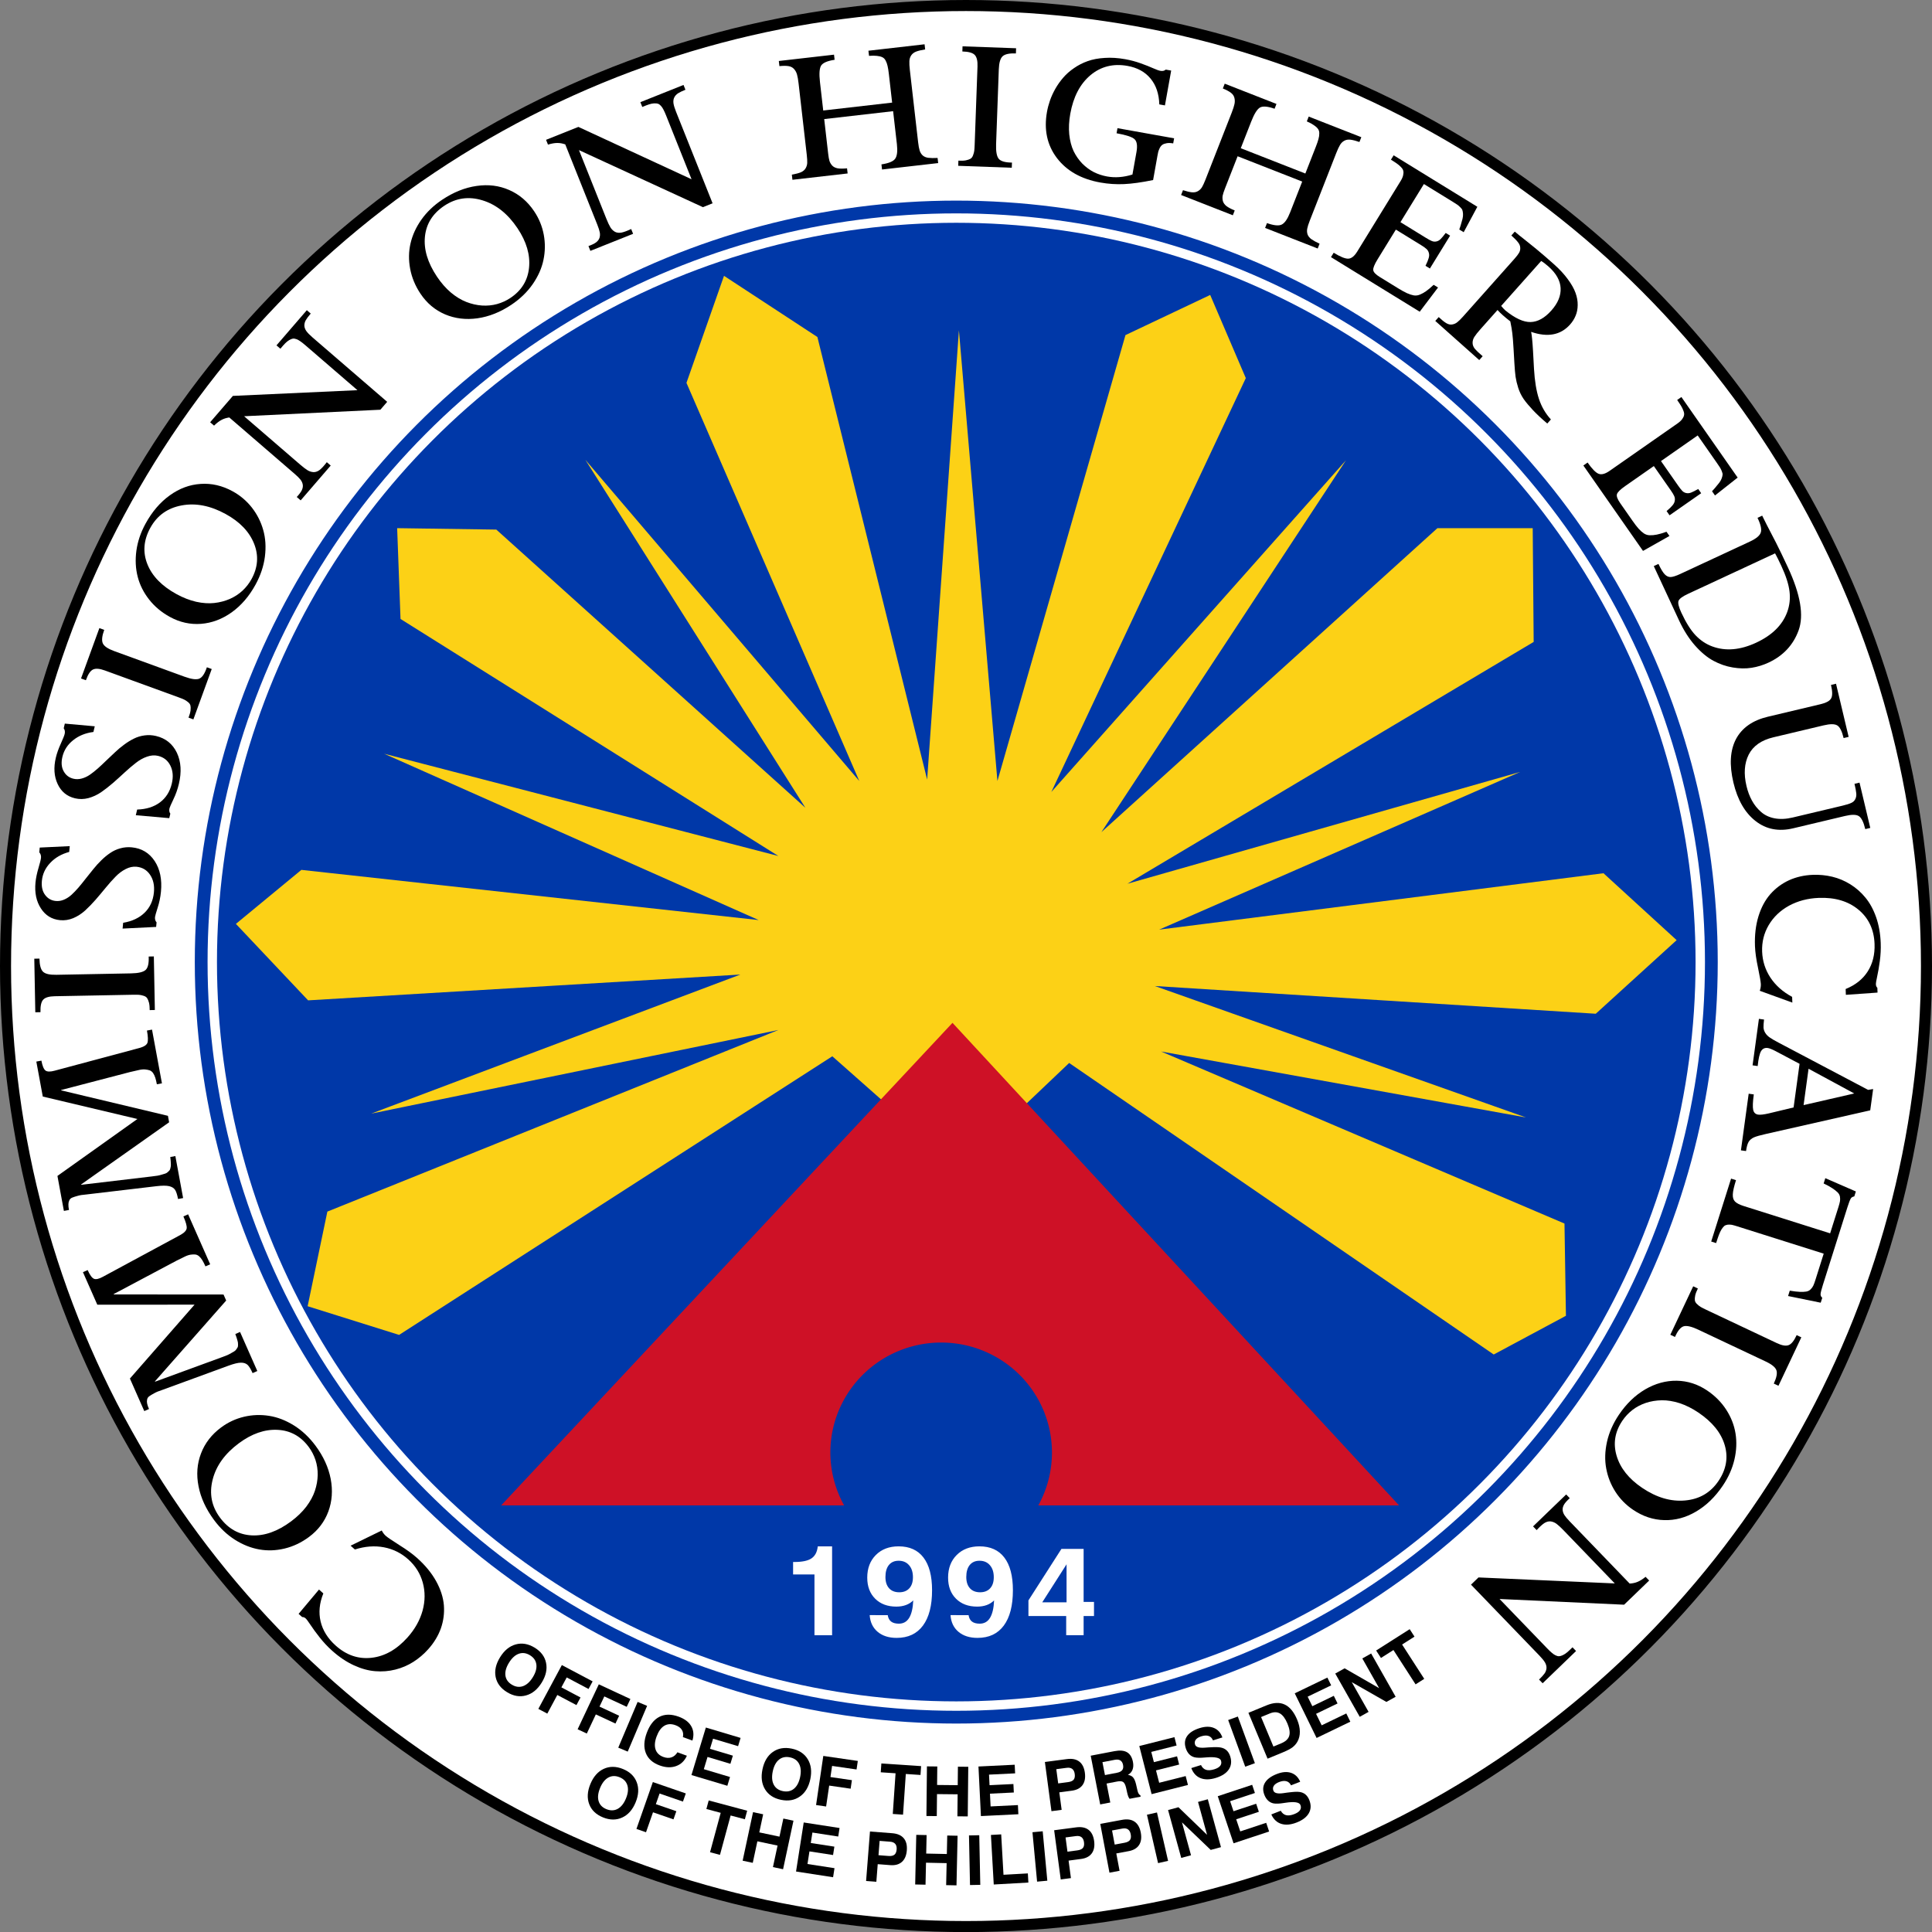 <?xml version="1.0" encoding="UTF-8" standalone="no"?>
<!-- Created with Inkscape (http://www.inkscape.org/) -->

<svg
   width="138.286mm"
   height="138.292mm"
   viewBox="0 0 489.99 490.01"
   id="svg5037"
   version="1.1"
   inkscape:version="1.2.2 (732a01da63, 2022-12-09)"
   sodipodi:docname="Commission_on_Higher_Education_(CHEd).svg"
   xmlns:inkscape="http://www.inkscape.org/namespaces/inkscape"
   xmlns:sodipodi="http://sodipodi.sourceforge.net/DTD/sodipodi-0.dtd"
   xmlns="http://www.w3.org/2000/svg"
   xmlns:svg="http://www.w3.org/2000/svg"
   xmlns:rdf="http://www.w3.org/1999/02/22-rdf-syntax-ns#"
   xmlns:cc="http://creativecommons.org/ns#"
   xmlns:dc="http://purl.org/dc/elements/1.1/">
  <rect x="0" y="0" width="489.99" height="490.01" fill="#808080" stroke="none"/>
  <title
     id="title6144">Commission on Higher Education (CHEd) , Philippines</title>
  <defs
     id="defs5039" />
  <sodipodi:namedview
     id="base"
     pagecolor="#ffffff"
     bordercolor="#666666"
     borderopacity="1.0"
     inkscape:pageopacity="0.0"
     inkscape:pageshadow="2"
     inkscape:zoom="1.0367345"
     inkscape:cx="310.10833"
     inkscape:cy="198.70082"
     inkscape:document-units="px"
     inkscape:current-layer="layer1"
     showgrid="false"
     inkscape:snap-object-midpoints="true"
     inkscape:snap-bbox="true"
     fit-margin-top="0"
     fit-margin-left="0"
     fit-margin-right="0"
     fit-margin-bottom="0"
     inkscape:window-width="1920"
     inkscape:window-height="1009"
     inkscape:window-x="1072"
     inkscape:window-y="-8"
     inkscape:window-maximized="1"
     inkscape:showpageshadow="2"
     inkscape:pagecheckerboard="0"
     inkscape:deskcolor="#d1d1d1" />
  <g
     inkscape:label="Layer 1"
     inkscape:groupmode="layer"
     id="layer1"
     transform="translate(-29.286,-382.478)">
    <g
       id="g952">
      <ellipse
         ry="243.605"
         rx="243.595"
         cy="627.483"
         cx="274.281"
         id="path5723-7-7"
         style="color:#000000;clip-rule:nonzero;display:inline;overflow:visible;visibility:visible;isolation:auto;mix-blend-mode:normal;color-interpolation:sRGB;color-interpolation-filters:linearRGB;solid-color:#000000;solid-opacity:1;fill:#ffffff;fill-opacity:1;fill-rule:nonzero;stroke:#000000;stroke-width:2.8;stroke-linecap:round;stroke-linejoin:round;stroke-miterlimit:4;stroke-dasharray:none;stroke-dashoffset:0;stroke-opacity:1;color-rendering:auto;image-rendering:auto;shape-rendering:auto;text-rendering:auto;enable-background:accumulate" />
      <g
         transform="matrix(0.705,0,0,0.7,7.904,261.451)"
         id="text5812"
         style="font-style:normal;font-variant:normal;font-weight:bold;font-stretch:normal;font-size:25px;line-height:125%;font-family:'Swis721 BT';-inkscape-font-specification:'Swis721 BT, Bold';text-align:start;letter-spacing:0px;word-spacing:0px;writing-mode:lr-tb;text-anchor:start;fill:#000000;fill-opacity:1;stroke:none;stroke-width:1px;stroke-linecap:butt;stroke-linejoin:miter;stroke-opacity:1">
        <path
           id="path5820"
           style="letter-spacing:1px"
           d="m 246.207,820.69 q -1.126,2.744 -0.531,4.769 0.599,2.014 2.79,2.912 2.214,0.908 4.065,-0.1 1.856,-1.02 2.982,-3.764 1.126,-2.744 0.515,-4.763 -0.606,-2.03 -2.819,-2.938 -2.191,-0.899 -4.032,0.114 -1.84,1.013 -2.971,3.769 z m -3.49,-1.431 q 1.654,-4.032 4.813,-5.494 3.175,-1.468 6.902,0.06 3.727,1.529 4.956,4.804 1.241,3.28 -0.408,7.3 -1.649,4.021 -4.836,5.484 -3.175,1.468 -6.902,-0.06 -3.727,-1.529 -4.956,-4.804 -1.218,-3.27 0.431,-7.291 z"
           inkscape:connector-curvature="0" />
        <path
           id="path5822"
           style="letter-spacing:1px"
           d="m 259.284,835.542 5.903,-16.984 11.853,4.12 -1.026,2.952 -8.406,-2.922 -1.339,3.851 7.368,2.561 -1.026,2.952 -7.368,-2.561 -2.513,7.23 z"
           inkscape:connector-curvature="0" />
        <path
           id="path5824"
           style="letter-spacing:1px"
           d="m 285.762,843.971 3.834,-14.264 -5.152,-1.385 0.833,-3.1 13.84,3.72 -0.833,3.1 -5.116,-1.375 -3.834,14.264 z"
           inkscape:connector-curvature="0" />
        <path
           id="path5826"
           style="letter-spacing:1px"
           d="m 297.489,847.046 3.74,-17.588 3.642,0.774 -1.394,6.555 7.26,1.544 1.394,-6.555 3.642,0.774 -3.74,17.588 -3.642,-0.774 1.658,-7.797 -7.26,-1.544 -1.658,7.797 z"
           inkscape:connector-curvature="0" />
        <path
           id="path5828"
           style="letter-spacing:1px"
           d="m 316.698,850.965 2.763,-17.767 12.894,2.005 -0.48,3.088 -9.288,-1.444 -0.589,3.788 8.492,1.32 -0.473,3.04 -8.492,-1.32 -0.711,4.572 9.722,1.512 -0.51,3.281 z"
           inkscape:connector-curvature="0" />
        <path
           id="path5830"
           style="letter-spacing:1px"
           d="m 346.361,845.054 3.566,0.277 q 1.448,0.113 2.153,-0.445 0.705,-0.57 0.811,-1.933 0.099,-1.278 -0.495,-1.985 -0.594,-0.707 -1.872,-0.807 l -3.761,-0.292 z m -0.277,3.248 -0.495,6.377 -3.688,-0.286 1.393,-17.927 7.972,0.619 q 2.824,0.219 4.157,1.804 1.347,1.574 1.127,4.41 -0.216,2.775 -1.757,4.173 -1.54,1.386 -4.181,1.181 z"
           inkscape:connector-curvature="0" />
        <path
           id="path5832"
           style="letter-spacing:1px"
           d="m 359.558,855.659 0.391,-17.977 3.722,0.081 -0.146,6.7 7.42,0.161 0.146,-6.7 3.722,0.081 -0.391,17.977 -3.722,-0.081 0.173,-7.969 -7.42,-0.161 -0.173,7.969 z"
           inkscape:connector-curvature="0" />
        <path
           id="path5834"
           style="letter-spacing:1px"
           d="m 379.281,855.867 -0.368,-17.977 3.698,-0.076 0.368,17.977 z"
           inkscape:connector-curvature="0" />
        <path
           id="path5836"
           style="letter-spacing:1px"
           d="m 387.823,855.669 -1.017,-17.952 3.693,-0.209 0.829,14.637 8.763,-0.496 0.188,3.315 z"
           inkscape:connector-curvature="0" />
        <path
           id="path5838"
           style="letter-spacing:1px"
           d="m 403.413,854.634 -1.664,-17.904 3.683,-0.342 1.664,17.904 z"
           inkscape:connector-curvature="0" />
        <path
           id="path5840"
           style="letter-spacing:1px"
           d="m 414.34,843.778 3.546,-0.471 q 1.44,-0.191 2.013,-0.883 0.571,-0.704 0.391,-2.059 -0.169,-1.271 -0.897,-1.839 -0.728,-0.568 -1.999,-0.399 l -3.739,0.497 z m 0.405,3.234 0.842,6.341 -3.667,0.487 -2.368,-17.824 7.926,-1.053 q 2.807,-0.373 4.442,0.9 1.645,1.259 2.019,4.079 0.366,2.759 -0.85,4.448 -1.218,1.676 -3.844,2.025 z"
           inkscape:connector-curvature="0" />
        <path
           id="path5842"
           style="letter-spacing:1px"
           d="m 431.335,841.21 3.516,-0.658 q 1.428,-0.267 1.964,-0.988 0.533,-0.733 0.282,-2.077 -0.236,-1.26 -0.993,-1.789 -0.757,-0.529 -2.017,-0.293 l -3.708,0.694 z m 0.575,3.208 1.176,6.287 -3.636,0.68 -3.306,-17.674 7.859,-1.47 q 2.784,-0.521 4.483,0.664 1.709,1.171 2.232,3.966 0.512,2.736 -0.614,4.486 -1.128,1.738 -3.732,2.225 z"
           inkscape:connector-curvature="0" />
        <path
           id="path5844"
           style="letter-spacing:1px"
           d="m 446.932,847.926 -3.999,-17.531 3.606,-0.823 3.999,17.531 z"
           inkscape:connector-curvature="0" />
        <path
           id="path5846"
           style="letter-spacing:1px"
           d="m 455.268,846.04 -4.735,-17.346 3.733,-1.019 10.295,9.995 -3.253,-11.918 3.521,-0.961 4.735,17.346 -3.686,1.006 -10.342,-9.982 3.253,11.918 z"
           inkscape:connector-curvature="0" />
        <path
           id="path5848"
           style="letter-spacing:1px"
           d="m 474.09,840.736 -5.683,-17.059 12.38,-4.125 0.988,2.965 -8.918,2.971 1.212,3.636 8.153,-2.716 0.972,2.918 -8.153,2.716 1.462,4.389 9.334,-3.11 1.049,3.15 z"
           inkscape:connector-curvature="0" />
        <path
           id="path5850"
           style="letter-spacing:1px"
           d="m 487.673,830.285 3.398,-1.333 q 0.733,1.299 1.928,1.604 1.19,0.293 2.952,-0.398 1.5,-0.589 2.052,-1.422 0.552,-0.833 0.141,-1.878 -0.598,-1.523 -5.365,-0.806 l -0.111,0.017 q -0.123,0.022 -0.383,0.059 -2.542,0.407 -3.791,0.163 -1.109,-0.22 -1.95,-0.992 -0.845,-0.783 -1.358,-2.09 -0.959,-2.443 0.192,-4.39 1.146,-1.958 4.282,-3.189 2.932,-1.151 5.123,-0.411 2.203,0.735 3.284,3.222 l -3.307,1.298 q -0.568,-1.18 -1.659,-1.487 -1.091,-0.306 -2.647,0.305 -1.352,0.531 -1.881,1.355 -0.522,0.808 -0.139,1.785 0.522,1.329 3.633,0.869 0.844,-0.121 1.316,-0.189 2.012,-0.252 2.876,-0.29 0.875,-0.042 1.568,0.053 1.246,0.167 2.127,0.909 0.877,0.731 1.39,2.038 1.026,2.614 -0.169,4.748 -1.199,2.123 -4.404,3.381 -3.159,1.24 -5.53,0.479 -2.371,-0.761 -3.568,-3.412 z"
           inkscape:connector-curvature="0" />
      </g>
      <g
         transform="matrix(0.705,0,0,0.7,7.904,261.451)"
         id="text5805"
         style="font-style:normal;font-variant:normal;font-weight:bold;font-stretch:normal;font-size:25px;line-height:125%;font-family:'Swis721 BT';-inkscape-font-specification:'Swis721 BT, Bold';text-align:start;letter-spacing:1px;word-spacing:0px;writing-mode:lr-tb;text-anchor:start;fill:#000000;fill-opacity:1;stroke:none;stroke-width:1px;stroke-linecap:butt;stroke-linejoin:miter;stroke-opacity:1">
        <path
           id="path5853"
           style="letter-spacing:1px"
           d="m 213.431,775.317 q -1.547,2.531 -1.281,4.625 0.272,2.083 2.293,3.318 2.042,1.248 4.03,0.545 1.995,-0.712 3.541,-3.244 1.547,-2.531 1.264,-4.621 -0.276,-2.1 -2.318,-3.347 -2.021,-1.235 -3.999,-0.526 -1.978,0.708 -3.531,3.25 z m -3.219,-1.967 q 2.272,-3.719 5.623,-4.661 3.368,-0.946 6.805,1.154 3.437,2.1 4.132,5.529 0.705,3.435 -1.561,7.143 -2.266,3.708 -5.644,4.648 -3.368,0.946 -6.805,-1.154 -3.437,-2.1 -4.132,-5.529 -0.684,-3.422 1.582,-7.13 z"
           inkscape:connector-curvature="0" />
        <path
           id="path5855"
           style="letter-spacing:1px"
           d="m 223.996,792.042 8.454,-15.869 11.075,5.9 -1.469,2.758 -7.854,-4.184 -1.917,3.598 6.884,3.668 -1.469,2.758 -6.884,-3.668 -3.599,6.755 z"
           inkscape:connector-curvature="0" />
        <path
           id="path5857"
           style="letter-spacing:1px"
           d="m 238.122,799.431 7.626,-16.284 11.364,5.322 -1.325,2.83 -8.059,-3.774 -1.729,3.692 7.064,3.308 -1.325,2.83 -7.064,-3.308 -3.246,6.931 z"
           inkscape:connector-curvature="0" />
        <path
           id="path5859"
           style="letter-spacing:1px"
           d="m 252.741,806.088 6.971,-16.575 3.409,1.434 -6.971,16.575 z"
           inkscape:connector-curvature="0" />
        <path
           id="path5861"
           style="letter-spacing:1px"
           d="m 277.432,809.02 q -1.252,2.804 -3.903,3.754 -2.64,0.954 -5.894,-0.242 -3.747,-1.377 -4.973,-4.481 -1.215,-3.1 0.335,-7.316 1.584,-4.308 4.546,-5.82 2.962,-1.512 6.938,-0.051 3.231,1.188 4.517,3.455 1.302,2.26 0.428,5.204 l -3.426,-1.259 q 0.309,-1.512 -0.368,-2.607 -0.673,-1.106 -2.288,-1.7 -2.291,-0.842 -4.026,0.198 -1.735,1.04 -2.779,3.881 -1.011,2.75 -0.382,4.685 0.64,1.939 2.828,2.743 1.581,0.581 2.884,0.15 1.307,-0.443 2.161,-1.846 l 3.403,1.251 z"
           inkscape:connector-curvature="0" />
        <path
           id="path5863"
           style="letter-spacing:1px"
           d="m 279.073,816.017 5.183,-17.218 12.495,3.761 -0.901,2.992 -9,-2.709 -1.105,3.67 8.229,2.477 -0.887,2.946 -8.229,-2.477 -1.334,4.43 9.421,2.836 -0.957,3.179 z"
           inkscape:connector-curvature="0" />
        <path
           id="path5865"
           style="letter-spacing:1px"
           d="m 308.318,814.7 q -0.602,2.905 0.354,4.786 0.959,1.869 3.278,2.35 2.343,0.486 3.978,-0.846 1.637,-1.344 2.24,-4.248 0.602,-2.905 -0.369,-4.776 -0.968,-1.884 -3.311,-2.369 -2.319,-0.481 -3.942,0.853 -1.623,1.334 -2.228,4.251 z m -3.693,-0.766 q 0.885,-4.267 3.721,-6.285 2.851,-2.027 6.796,-1.209 3.944,0.818 5.755,3.811 1.822,2.996 0.94,7.251 -0.882,4.255 -3.745,6.28 -2.851,2.027 -6.796,1.209 -3.944,-0.818 -5.755,-3.811 -1.799,-2.991 -0.916,-7.246 z"
           inkscape:connector-curvature="0" />
        <path
           id="path5867"
           style="letter-spacing:1px"
           d="m 323.905,826.879 2.599,-17.792 12.417,1.814 -0.452,3.092 -8.805,-1.286 -0.589,4.034 7.718,1.128 -0.452,3.092 -7.718,-1.128 -1.106,7.573 z"
           inkscape:connector-curvature="0" />
        <path
           id="path5869"
           style="letter-spacing:1px"
           d="m 351.502,830.114 0.996,-14.737 -5.322,-0.36 0.216,-3.203 14.298,0.966 -0.216,3.203 -5.286,-0.357 -0.996,14.737 z"
           inkscape:connector-curvature="0" />
        <path
           id="path5871"
           style="letter-spacing:1px"
           d="m 363.603,830.85 0.185,-17.98 3.723,0.038 -0.069,6.701 7.421,0.076 0.069,-6.701 3.723,0.038 -0.185,17.98 -3.723,-0.038 0.082,-7.971 -7.421,-0.076 -0.082,7.971 -3.723,-0.038 z"
           inkscape:connector-curvature="0" />
        <path
           id="path5873"
           style="letter-spacing:1px"
           d="m 383.208,830.878 -0.884,-17.959 13.034,-0.641 0.154,3.121 -9.388,0.462 0.188,3.828 8.583,-0.422 0.151,3.072 -8.583,0.422 0.227,4.621 9.827,-0.484 0.163,3.316 z"
           inkscape:connector-curvature="0" />
        <path
           id="path5875"
           style="letter-spacing:1px"
           d="m 411.004,819.045 3.546,-0.47 q 1.44,-0.191 2.013,-0.882 0.572,-0.704 0.392,-2.059 -0.168,-1.271 -0.896,-1.839 -0.728,-0.568 -1.999,-0.4 l -3.739,0.496 z m 0.404,3.234 0.84,6.341 -3.667,0.486 -2.362,-17.825 7.926,-1.05 q 2.807,-0.372 4.442,0.901 1.645,1.26 2.018,4.079 0.366,2.759 -0.851,4.447 -1.219,1.676 -3.845,2.024 z"
           inkscape:connector-curvature="0" />
        <path
           id="path5877"
           style="letter-spacing:1px"
           d="m 427.827,816.024 4.267,-0.824 q 1.39,-0.268 1.929,-0.957 0.55,-0.691 0.317,-1.901 -0.222,-1.151 -0.971,-1.615 -0.751,-0.477 -2.009,-0.234 l -4.435,0.856 z m -1.714,10.637 -3.408,-17.655 8.558,-1.652 q 2.889,-0.558 4.517,0.409 1.629,0.966 2.119,3.507 0.312,1.618 -0.163,2.829 -0.463,1.208 -1.657,1.849 1.229,0.185 1.871,0.932 0.653,0.744 1.068,2.504 l 0.474,2.072 q 0.005,0.024 0.014,0.072 0.341,1.575 1.053,1.786 l 0.104,0.539 -3.979,0.768 q -0.263,-0.335 -0.475,-0.853 -0.202,-0.533 -0.372,-1.283 l -0.407,-1.849 q -0.377,-1.63 -1.051,-2.097 -0.662,-0.469 -2.113,-0.189 l -3.847,0.743 1.326,6.868 -3.632,0.701 z"
           inkscape:connector-curvature="0" />
        <path
           id="path5879"
           style="letter-spacing:1px"
           d="m 444.613,822.927 -4.432,-17.426 12.647,-3.217 0.77,3.029 -9.109,2.317 0.945,3.715 8.329,-2.118 0.758,2.981 -8.329,2.118 1.14,4.484 9.535,-2.425 0.818,3.218 z"
           inkscape:connector-curvature="0" />
        <path
           id="path5881"
           style="letter-spacing:1px"
           d="m 458.894,813.489 3.481,-1.098 q 0.642,1.346 1.814,1.732 1.168,0.374 2.972,-0.195 1.537,-0.485 2.144,-1.278 0.607,-0.793 0.269,-1.864 -0.492,-1.56 -5.297,-1.17 l -0.112,0.01 q -0.124,0.013 -0.387,0.032 -2.563,0.233 -3.794,-0.096 -1.092,-0.296 -1.877,-1.123 -0.789,-0.839 -1.212,-2.178 -0.79,-2.503 0.491,-4.366 1.277,-1.875 4.49,-2.889 3.003,-0.948 5.14,-0.06 2.148,0.884 3.056,3.439 l -3.388,1.069 q -0.486,-1.216 -1.553,-1.596 -1.067,-0.38 -2.662,0.123 -1.385,0.437 -1.969,1.223 -0.576,0.771 -0.26,1.772 0.43,1.362 3.565,1.115 0.85,-0.064 1.326,-0.098 2.025,-0.114 2.889,-0.092 0.876,0.018 1.561,0.16 1.231,0.252 2.06,1.052 0.825,0.789 1.247,2.128 0.845,2.678 -0.493,4.725 -1.342,2.036 -4.625,3.072 -3.236,1.021 -5.549,0.1 -2.313,-0.921 -3.327,-3.648 z"
           inkscape:connector-curvature="0" />
        <path
           id="path5883"
           style="letter-spacing:1px"
           d="m 478.289,812.983 -6.136,-16.901 3.477,-1.262 6.136,16.901 z"
           inkscape:connector-curvature="0" />
        <path
           id="path5885"
           style="letter-spacing:1px"
           d="m 488.431,805.689 2.74,-1.137 q 2.379,-0.987 2.924,-2.667 0.552,-1.696 -0.609,-4.492 -1.156,-2.785 -2.691,-3.681 -1.535,-0.896 -3.643,-0.021 l -3.157,1.31 4.435,10.689 z m -2.104,4.389 -6.892,-16.608 6.506,-2.7 q 3.822,-1.586 6.55,-0.299 2.739,1.282 4.48,5.476 0.945,2.278 0.967,4.304 0.033,2.022 -0.847,3.629 -0.665,1.201 -1.782,2.074 -1.122,0.862 -3.4,1.807 z"
           inkscape:connector-curvature="0" />
        <path
           id="path5887"
           style="letter-spacing:1px"
           d="m 503.964,802.578 -7.861,-16.172 11.736,-5.705 1.366,2.811 -8.454,4.109 1.676,3.447 7.729,-3.757 1.345,2.767 -7.729,3.757 2.023,4.161 8.849,-4.301 1.452,2.986 z"
           inkscape:connector-curvature="0" />
        <path
           id="path5889"
           style="letter-spacing:1px"
           d="m 519.486,794.914 -8.813,-15.673 3.373,-1.897 12.418,7.19 -6.055,-10.768 3.181,-1.789 8.813,15.673 -3.33,1.873 -12.46,-7.166 6.055,10.768 z"
           inkscape:connector-curvature="0" />
        <path
           id="path5891"
           style="letter-spacing:1px"
           d="m 539.573,783.157 -7.966,-12.438 -4.492,2.877 -1.732,-2.703 12.068,-7.729 1.732,2.703 -4.461,2.857 7.966,12.438 z"
           inkscape:connector-curvature="0" />
      </g>
      <circle
         cy="626.479"
         cx="271.813"
         id="path5723"
         style="color:#000000;clip-rule:nonzero;display:inline;overflow:visible;visibility:visible;isolation:auto;mix-blend-mode:normal;color-interpolation:sRGB;color-interpolation-filters:linearRGB;solid-color:#000000;solid-opacity:1;fill:#0038a8;fill-opacity:1;fill-rule:nonzero;stroke:none;stroke-width:1.521;stroke-linecap:round;stroke-linejoin:round;stroke-miterlimit:4;stroke-dasharray:none;stroke-dashoffset:0;stroke-opacity:1;color-rendering:auto;image-rendering:auto;shape-rendering:auto;text-rendering:auto;enable-background:accumulate"
         r="187.5" />
      <circle
         cy="626.479"
         cx="271.813"
         id="path5723-7"
         style="color:#000000;clip-rule:nonzero;display:inline;overflow:visible;visibility:visible;isolation:auto;mix-blend-mode:normal;color-interpolation:sRGB;color-interpolation-filters:linearRGB;solid-color:#000000;solid-opacity:1;fill:none;fill-opacity:1;fill-rule:nonzero;stroke:#0038a8;stroke-width:3.241;stroke-linecap:round;stroke-linejoin:round;stroke-miterlimit:4;stroke-dasharray:none;stroke-dashoffset:0;stroke-opacity:1;color-rendering:auto;image-rendering:auto;shape-rendering:auto;text-rendering:auto;enable-background:accumulate"
         r="191.504" />
      <path
         id="path5723-7-0"
         style="color:#000000;clip-rule:nonzero;display:inline;overflow:visible;visibility:visible;isolation:auto;mix-blend-mode:normal;color-interpolation:sRGB;color-interpolation-filters:linearRGB;solid-color:#000000;solid-opacity:1;fill:none;fill-opacity:1;fill-rule:nonzero;stroke:none;stroke-width:0.996;stroke-linecap:round;stroke-linejoin:round;stroke-miterlimit:4;stroke-dasharray:none;stroke-dashoffset:0;stroke-opacity:1;color-rendering:auto;image-rendering:auto;shape-rendering:auto;text-rendering:auto;enable-background:accumulate"
         transform="scale(-1)"
         sodipodi:type="arc"
         sodipodi:cx="-271.81992"
         sodipodi:cy="-628.07324"
         sodipodi:rx="203.40836"
         sodipodi:ry="203.40836"
         sodipodi:start="5.3549391"
         sodipodi:end="4.5357007"
         sodipodi:open="true"
         sodipodi:arc-type="arc"
         d="m -149.93,-790.916 a 203.408,203.408 0 0 1 62.339,249.066 203.408,203.408 0 0 1 -231.182,111.692 203.408,203.408 0 0 1 -156.375,-203.634 203.408,203.408 0 0 1 167.575,-194.522" />
      <circle
         cy="626.479"
         cx="271.813"
         id="path5723-7-0-8"
         style="color:#000000;clip-rule:nonzero;display:inline;overflow:visible;visibility:visible;isolation:auto;mix-blend-mode:normal;color-interpolation:sRGB;color-interpolation-filters:linearRGB;solid-color:#000000;solid-opacity:1;fill:none;fill-opacity:1;fill-rule:nonzero;stroke:none;stroke-width:1.145;stroke-linecap:round;stroke-linejoin:round;stroke-miterlimit:4;stroke-dasharray:none;stroke-dashoffset:0;stroke-opacity:1;color-rendering:auto;image-rendering:auto;shape-rendering:auto;text-rendering:auto;enable-background:accumulate"
         r="233.803" />
      <path
         sodipodi:nodetypes="cccccccccccccccccccccccccccccccccccccccccccccccccc"
         inkscape:connector-curvature="0"
         id="path5648"
         d="m 212.907,452.433 23.684,15.515 27.835,112.24 8.058,-113.937 9.767,114.301 32.474,-113.089 21.487,-10.182 9.034,21.09 -49.322,104.967 74.716,-84.119 -62.019,94.301 85.215,-77.089 h 24.173 l 0.244,28.848 -103.039,61.332 99.621,-28.363 -91.563,39.999 112.684,-14.303 18.557,16.969 -20.51,18.666 -111.829,-7.03 94.127,33.333 -92.54,-16.727 102.307,43.635 0.366,23.393 -18.313,9.818 -107.678,-73.938 -11.598,11.03 -35.038,-0.848 -13.429,-11.879 -109.876,70.665 -23.196,-7.273 5.005,-24 114.393,-46.06 -103.283,21.212 93.639,-35.272 -109.632,6.545 -18.313,-19.394 16.603,-13.697 115.98,12.727 -94.981,-42.181 99.987,25.939 -95.836,-60.12 -0.855,-23.03 25.149,0.364 78.378,70.544 -55.792,-88.241 69.466,81.453 -43.828,-100.968 z"
         style="fill:#fcd116;fill-opacity:1;fill-rule:evenodd;stroke:none;stroke-width:0.3;stroke-linecap:butt;stroke-linejoin:miter;stroke-miterlimit:4;stroke-dasharray:none;stroke-opacity:1" />
      <path
         id="path5718"
         d="m 270.855,641.887 -114.469,122.391 h 86.987 a 28.101,27.899 0 0 1 -3.494,-13.41 28.101,27.899 0 0 1 28.101,-27.898 28.101,27.899 0 0 1 28.1,27.898 28.101,27.899 0 0 1 -3.46,13.41 h 91.496 z"
         style="fill:#ce1126;fill-opacity:1;fill-rule:evenodd;stroke:none;stroke-width:1px;stroke-linecap:butt;stroke-linejoin:miter;stroke-opacity:1"
         inkscape:connector-curvature="0" />
      <g
         transform="matrix(0.705,0,0,0.7,7.904,261.451)"
         id="text5740"
         style="font-style:normal;font-variant:normal;font-weight:bold;font-stretch:normal;font-size:46.05px;line-height:125%;font-family:'Swis721 BT';-inkscape-font-specification:'Swis721 BT Bold';text-align:start;letter-spacing:3px;word-spacing:0px;writing-mode:lr-tb;text-anchor:start;fill:#ffffff;fill-opacity:1;stroke:none;stroke-width:1px;stroke-linecap:butt;stroke-linejoin:miter;stroke-opacity:1">
        <path
           id="path5949"
           style="font-style:normal;font-variant:normal;font-weight:bold;font-stretch:normal;font-family:'Swis721 BT';-inkscape-font-specification:'Swis721 BT Bold';letter-spacing:3px;fill:#ffffff"
           d="m 323.327,765.353 v -22.013 h -7.69 v -4.52 h 0.495 q 4.205,0 6.116,-1.304 1.934,-1.304 2.271,-4.362 h 5.149 v 32.199 z"
           inkscape:connector-curvature="0" />
        <path
           id="path5951"
           style="font-style:normal;font-variant:normal;font-weight:bold;font-stretch:normal;font-family:'Swis721 BT';-inkscape-font-specification:'Swis721 BT Bold';letter-spacing:3px;fill:#ffffff"
           d="m 358.751,744.352 q 0,-2.766 -1.394,-4.362 -1.372,-1.619 -3.755,-1.619 -2.249,0 -3.508,1.551 -1.237,1.551 -1.237,4.34 0,2.608 1.304,4.07 1.304,1.462 3.665,1.462 2.316,0 3.62,-1.439 1.304,-1.439 1.304,-4.002 z m 0.112,8.387 q -1.124,1.124 -2.653,1.686 -1.529,0.562 -3.44,0.562 -4.744,0 -7.6,-2.856 -2.856,-2.856 -2.856,-7.645 0,-5.082 3.103,-8.207 3.103,-3.125 8.185,-3.125 5.891,0 8.949,4.07 3.08,4.047 3.08,11.827 0,8.365 -3.283,12.817 -3.283,4.452 -9.444,4.452 -4.25,0 -6.858,-2.204 -2.608,-2.226 -2.856,-6.049 l 6.498,0.022 q 0.225,1.551 1.214,2.316 0.989,0.764 2.788,0.764 2.428,0 3.71,-2.114 1.282,-2.114 1.462,-6.318 z"
           inkscape:connector-curvature="0" />
        <path
           id="path5953"
           style="font-style:normal;font-variant:normal;font-weight:bold;font-stretch:normal;font-family:'Swis721 BT';-inkscape-font-specification:'Swis721 BT Bold';letter-spacing:3px;fill:#ffffff"
           d="m 387.834,744.352 q 0,-2.766 -1.394,-4.362 -1.372,-1.619 -3.755,-1.619 -2.249,0 -3.508,1.551 -1.237,1.551 -1.237,4.34 0,2.608 1.304,4.07 1.304,1.462 3.665,1.462 2.316,0 3.62,-1.439 1.304,-1.439 1.304,-4.002 z m 0.112,8.387 q -1.124,1.124 -2.653,1.686 -1.529,0.562 -3.44,0.562 -4.744,0 -7.6,-2.856 -2.856,-2.856 -2.856,-7.645 0,-5.082 3.103,-8.207 3.103,-3.125 8.185,-3.125 5.891,0 8.949,4.07 3.08,4.047 3.08,11.827 0,8.365 -3.283,12.817 -3.283,4.452 -9.444,4.452 -4.25,0 -6.858,-2.204 -2.608,-2.226 -2.856,-6.049 l 6.498,0.022 q 0.225,1.551 1.214,2.316 0.989,0.764 2.788,0.764 2.428,0 3.71,-2.114 1.282,-2.114 1.462,-6.318 z"
           inkscape:connector-curvature="0" />
        <path
           id="path5955"
           style="font-style:normal;font-variant:normal;font-weight:bold;font-stretch:normal;font-family:'Swis721 BT';-inkscape-font-specification:'Swis721 BT Bold';letter-spacing:3px;fill:#ffffff"
           d="M 414.016,753.436 V 739.652 l -8.747,13.783 z m -0.135,11.917 v -6.948 h -13.581 v -5.666 l 11.872,-18.663 h 7.982 v 19.202 h 3.733 v 5.127 h -3.733 v 6.948 z"
           inkscape:connector-curvature="0" />
      </g>
      <path
         d="M 143.473,779.877 A 200.855,199.416 0 0 1 83.103,558.187 200.855,199.416 0 0 1 273.001,427.066 200.855,199.416 0 0 1 461.323,560.408 200.855,199.416 0 0 1 398.315,781.374 L 271.813,626.479 Z"
         sodipodi:end="0.88947574"
         sodipodi:start="2.263949"
         sodipodi:ry="199.41629"
         sodipodi:rx="200.85513"
         sodipodi:cy="626.47894"
         sodipodi:cx="271.81271"
         sodipodi:type="arc"
         id="path5723-7-7-2"
         style="color:#000000;clip-rule:nonzero;display:inline;overflow:visible;visibility:visible;isolation:auto;mix-blend-mode:normal;color-interpolation:sRGB;color-interpolation-filters:linearRGB;solid-color:#000000;solid-opacity:1;fill:none;fill-opacity:1;fill-rule:nonzero;stroke:none;stroke-width:1;stroke-linecap:round;stroke-linejoin:round;stroke-miterlimit:4;stroke-dasharray:none;stroke-dashoffset:0;stroke-opacity:1;color-rendering:auto;image-rendering:auto;shape-rendering:auto;text-rendering:auto;enable-background:accumulate"
         sodipodi:arc-type="slice" />
      <path
         d="M -152.225,807.66 A 218.182,216.619 0 0 1 -419.108,786.283 L -271.813,626.479 Z"
         sodipodi:end="2.3119013"
         sodipodi:start="0.99069301"
         sodipodi:ry="216.61859"
         sodipodi:rx="218.18156"
         sodipodi:cy="626.47894"
         sodipodi:cx="-271.81271"
         sodipodi:type="arc"
         transform="scale(-1,1)"
         id="path5788"
         style="color:#000000;clip-rule:nonzero;display:inline;overflow:visible;visibility:visible;isolation:auto;mix-blend-mode:normal;color-interpolation:sRGB;color-interpolation-filters:linearRGB;solid-color:#000000;solid-opacity:1;fill:none;fill-opacity:1;fill-rule:nonzero;stroke:none;stroke-width:1.077;stroke-linecap:round;stroke-linejoin:round;stroke-miterlimit:4;stroke-dasharray:none;stroke-dashoffset:0;stroke-opacity:1;color-rendering:auto;image-rendering:auto;shape-rendering:auto;text-rendering:auto;enable-background:accumulate"
         sodipodi:arc-type="slice" />
      <path
         d="m -175.967,840.352 a 235.777,234.088 0 0 1 -239.271,-28.077 l 143.425,-185.796 z"
         sodipodi:end="2.2247231"
         sodipodi:start="1.1521632"
         sodipodi:ry="234.08781"
         sodipodi:rx="235.77686"
         sodipodi:cy="626.47894"
         sodipodi:cx="-271.81271"
         sodipodi:type="arc"
         transform="scale(-1,1)"
         id="path5788-1"
         style="color:#000000;clip-rule:nonzero;display:inline;overflow:visible;visibility:visible;isolation:auto;mix-blend-mode:normal;color-interpolation:sRGB;color-interpolation-filters:linearRGB;solid-color:#000000;solid-opacity:1;fill:none;fill-opacity:1;fill-rule:nonzero;stroke:none;stroke-width:1.164;stroke-linecap:round;stroke-linejoin:round;stroke-miterlimit:4;stroke-dasharray:none;stroke-dashoffset:0;stroke-opacity:1;color-rendering:auto;image-rendering:auto;shape-rendering:auto;text-rendering:auto;enable-background:accumulate"
         sodipodi:arc-type="slice" />
      <g
         aria-label="COMMISSION ON HIGHER EDUCATION"
         id="text1238"
         style="font-weight:600;font-size:48.75px;font-family:'Bembo Std';-inkscape-font-specification:'Bembo Std Semi-Bold';letter-spacing:2.344px;word-spacing:-6.562px;stroke-width:0.938">
        <path
           d="m 118.207,774.49 7.897,-3.855 q 0.398,0.804 1.019,1.36 0.638,0.572 3.432,2.34 2.81,1.751 4.53,3.291 3.103,2.78 4.824,5.888 1.704,3.093 1.953,6.096 0.231,2.988 -0.758,5.84 -1.023,2.854 -3.215,5.301 -1.684,1.879 -3.769,3.207 -2.085,1.328 -4.562,1.953 -2.477,0.625 -5.068,0.413 -2.607,-0.194 -5.442,-1.488 -2.853,-1.31 -5.53,-3.709 -1.72,-1.541 -3.169,-3.383 -1.45,-1.842 -2.314,-3.16 -0.882,-1.334 -1.237,-1.652 -0.408,-0.365 -0.878,-0.34 l -0.904,-0.81 5.174,-6.167 1.099,0.985 q -1.499,3.707 -0.688,7.118 0.811,3.411 3.825,6.112 4.078,3.653 9.087,3.092 5.009,-0.561 9.124,-5.153 2.796,-3.12 3.824,-6.801 0.995,-3.679 0.048,-7.116 -0.947,-3.437 -3.677,-5.884 -2.677,-2.399 -6.169,-3.067 -3.526,-0.666 -7.37,0.556 z"
           id="path4041" />
        <path
           d="m 107.669,772.264 q -2.904,2.159 -6.201,2.95 -3.298,0.791 -6.447,0.225 -3.183,-0.57 -6.155,-2.454 -2.987,-1.903 -5.273,-4.978 -3.11,-4.183 -3.958,-8.596 -0.867,-4.398 0.625,-8.295 1.478,-3.917 5.088,-6.601 2.636,-1.96 5.81,-2.718 3.155,-0.744 6.347,-0.24 3.178,0.485 6.312,2.426 3.101,1.936 5.487,5.146 2.997,4.031 3.85,8.409 0.834,4.393 -0.587,8.267 -1.44,3.888 -4.897,6.459 z m -4.559,-3.937 q 2.292,-1.704 3.848,-3.721 1.522,-2.022 2.193,-4.033 0.67,-2.011 0.712,-4.029 0.023,-2.004 -0.565,-3.792 -0.602,-1.807 -1.724,-3.316 -3.039,-4.088 -7.904,-4.327 -4.898,-0.244 -9.826,3.42 -5.311,3.948 -6.632,9.232 -1.341,5.298 1.869,9.615 3.153,4.241 8.032,4.499 4.879,0.258 9.998,-3.548 z"
           id="path4038" />
        <path
           d="m 94.546,730.193 -1.198,0.529 q -0.654,-1.481 -1.254,-2.074 -0.622,-0.584 -1.71,-0.572 -1.088,0.012 -3.105,0.747 l -16.89,6.183 q -1.234,0.389 -2.001,0.831 -0.799,0.431 -1.251,0.761 -0.453,0.33 -0.541,0.837 -0.11,0.517 0.014,1.034 0.103,0.527 0.468,1.355 l -1.198,0.529 -3.644,-8.253 16.393,-18.74 -24.662,0.013 -3.644,-8.253 1.198,-0.529 q 0.827,1.873 1.599,2.208 0.763,0.314 2.251,-0.5 l 19.583,-10.572 q 1.554,-0.842 1.682,-1.731 0.096,-0.901 -0.836,-3.014 l 1.198,-0.529 5.596,12.673 -1.198,0.529 q -0.423,-0.958 -0.789,-1.551 -0.366,-0.593 -0.805,-0.998 -0.461,-0.395 -0.958,-0.462 -0.519,-0.057 -1.206,0.038 -0.708,0.105 -1.56,0.533 -0.874,0.438 -2.03,1 l -15.933,8.466 0.038,0.087 27.826,0.022 0.673,1.524 -18.065,20.493 0.038,0.087 16.955,-6.211 q 0.738,-0.274 1.335,-0.512 0.566,-0.25 1.016,-0.527 0.428,-0.267 0.767,-0.443 0.307,-0.188 0.514,-0.487 0.175,-0.311 0.311,-0.475 0.126,-0.186 0.134,-0.58 -0.014,-0.384 -0.016,-0.566 -0.002,-0.181 -0.139,-0.667 -0.146,-0.508 -0.221,-0.735 -0.084,-0.249 -0.31,-0.878 l 1.198,-0.529 z"
           id="path4035" />
        <path
           d="m 75.727,686.327 -1.287,0.238 q -0.294,-1.592 -0.741,-2.308 -0.47,-0.712 -1.531,-0.952 -1.061,-0.24 -3.194,0.009 l -17.862,2.111 q -1.29,0.093 -2.139,0.346 -0.877,0.234 -1.393,0.451 -0.517,0.216 -0.72,0.69 -0.227,0.478 -0.225,1.01 -0.022,0.537 0.142,1.426 l -1.287,0.238 -1.637,-8.872 20.281,-14.442 -23.997,-5.689 -1.637,-8.872 1.287,-0.238 q 0.372,2.013 1.046,2.518 0.67,0.482 2.306,0.034 l 21.497,-5.759 q 1.706,-0.46 2.036,-1.296 0.302,-0.855 -0.117,-3.125 l 1.287,-0.238 2.515,13.624 -1.287,0.238 q -0.19,-1.03 -0.409,-1.692 -0.219,-0.662 -0.552,-1.157 -0.357,-0.491 -0.826,-0.671 -0.492,-0.175 -1.182,-0.242 -0.713,-0.062 -1.641,0.158 -0.951,0.224 -2.207,0.504 l -17.459,4.554 0.017,0.094 27.067,6.453 0.302,1.639 -22.313,15.761 0.017,0.094 17.932,-2.124 q 0.781,-0.096 1.417,-0.189 0.609,-0.112 1.111,-0.278 0.479,-0.161 0.849,-0.253 0.342,-0.112 0.612,-0.355 0.242,-0.263 0.412,-0.391 0.166,-0.152 0.265,-0.533 0.076,-0.377 0.116,-0.554 0.04,-0.177 0.019,-0.681 -0.025,-0.528 -0.045,-0.766 -0.024,-0.262 -0.098,-0.926 l 1.287,-0.238 z"
           id="path4032" />
        <path
           d="m 39.55,639.184 -1.309,0.025 -0.258,-13.589 1.309,-0.025 q 0.047,2.475 0.896,3.316 0.849,0.841 3.396,0.792 l 18.944,-0.36 q 2.808,-0.053 3.697,-0.88 0.889,-0.826 0.769,-3.395 l 1.309,-0.025 0.258,13.589 -1.309,0.025 q 0.002,-1.143 -0.179,-1.877 -0.205,-0.758 -0.474,-1.158 -0.294,-0.423 -0.916,-0.602 -0.623,-0.202 -1.147,-0.24 -0.548,-0.037 -1.548,-0.018 l -19.849,0.378 q -2.094,0.04 -2.865,0.84 -0.794,0.801 -0.725,3.204 z"
           id="path4029" />
        <path
           d="m 68.886,617.562 -8.507,0.42 0.142,-1.469 q 3.428,-0.577 5.463,-2.58 2.035,-2.003 2.338,-5.131 0.257,-2.654 -0.978,-4.471 -1.235,-1.818 -3.438,-2.031 -1.374,-0.133 -2.76,0.594 -1.383,0.703 -2.58,1.95 -1.221,1.245 -2.469,2.774 -1.248,1.529 -2.567,3.052 -1.317,1.499 -2.656,2.732 -1.363,1.231 -3.009,1.933 -1.644,0.678 -3.35,0.513 -3.127,-0.303 -4.853,-2.981 -1.749,-2.68 -1.371,-6.59 0.161,-1.659 0.763,-3.681 0.567,-1.906 0.629,-2.546 0.083,-0.853 -0.438,-1.406 l 0.117,-1.208 7.616,-0.363 -0.142,1.469 q -2.972,0.812 -4.814,2.786 -1.863,1.948 -2.113,4.531 -0.216,2.227 0.824,3.595 1.016,1.366 2.698,1.529 1.042,0.101 2.064,-0.326 1.022,-0.427 1.912,-1.226 0.893,-0.822 1.808,-1.882 0.918,-1.083 1.847,-2.284 0.929,-1.201 1.904,-2.375 0.953,-1.199 2.035,-2.242 1.084,-1.067 2.235,-1.84 1.153,-0.797 2.578,-1.185 1.401,-0.391 2.894,-0.246 3.743,0.362 5.809,3.48 2.042,3.115 1.59,7.783 -0.204,2.109 -0.849,4.079 -0.619,1.949 -0.656,2.328 -0.083,0.853 0.395,1.354 z"
           id="path4026" />
        <path
           d="m 72.214,589.977 -8.484,-0.749 0.342,-1.436 q 3.475,-0.102 5.765,-1.807 2.291,-1.705 3.019,-4.762 0.618,-2.593 -0.356,-4.563 -0.974,-1.97 -3.128,-2.483 -1.343,-0.32 -2.815,0.21 -1.467,0.507 -2.823,1.579 -1.38,1.066 -2.826,2.41 -1.446,1.344 -2.961,2.671 -1.51,1.304 -3.005,2.343 -1.519,1.033 -3.245,1.502 -1.721,0.446 -3.389,0.049 -3.057,-0.728 -4.399,-3.618 -1.366,-2.895 -0.455,-6.715 0.386,-1.621 1.26,-3.542 0.823,-1.81 0.972,-2.436 0.199,-0.834 -0.241,-1.452 l 0.281,-1.181 7.594,0.684 -0.342,1.436 q -3.056,0.398 -5.15,2.101 -2.112,1.675 -2.713,4.199 -0.519,2.177 0.324,3.674 0.819,1.492 2.463,1.884 1.019,0.243 2.09,-0.04 1.071,-0.283 2.062,-0.952 0.997,-0.692 2.049,-1.616 1.058,-0.947 2.143,-2.01 1.085,-1.063 2.211,-2.091 1.108,-1.057 2.323,-1.943 1.22,-0.908 2.466,-1.517 1.252,-0.632 2.716,-0.821 1.441,-0.195 2.9,0.153 3.659,0.872 5.278,4.243 1.596,3.366 0.509,7.927 -0.491,2.061 -1.4,3.924 -0.88,1.846 -0.969,2.216 -0.199,0.834 0.206,1.395 z"
           id="path4023" />
        <path
           d="m 51.067,554.996 -1.23,-0.448 4.653,-12.771 1.23,0.448 q -0.847,2.326 -0.358,3.416 0.489,1.09 2.883,1.962 l 17.803,6.486 q 2.639,0.961 3.766,0.511 1.127,-0.451 1.94,-2.891 l 1.23,0.448 -4.653,12.771 -1.23,-0.448 q 0.413,-1.065 0.51,-1.816 0.082,-0.781 -0.026,-1.251 -0.122,-0.5 -0.638,-0.891 -0.508,-0.413 -0.984,-0.637 -0.498,-0.232 -1.437,-0.574 l -18.653,-6.795 q -1.968,-0.717 -2.975,-0.248 -1.029,0.461 -1.83,2.728 z"
           id="path4020" />
        <path
           d="m 72.371,538.937 q -3.173,-1.739 -5.266,-4.407 -2.094,-2.668 -2.893,-5.766 -0.808,-3.131 -0.336,-6.618 0.484,-3.508 2.326,-6.868 2.506,-4.571 6.163,-7.182 3.636,-2.622 7.801,-2.89 4.176,-0.29 8.121,1.873 2.881,1.579 4.893,4.148 1.991,2.557 2.864,5.669 0.885,3.091 0.427,6.749 -0.467,3.626 -2.39,7.132 -2.414,4.404 -6.039,7.005 -3.645,2.589 -7.759,2.913 -4.135,0.312 -7.913,-1.759 z m 1.678,-5.785 q 2.505,1.373 4.987,1.946 2.472,0.541 4.58,0.312 2.107,-0.229 3.959,-1.033 1.831,-0.815 3.211,-2.094 1.391,-1.3 2.295,-2.949 2.449,-4.467 0.638,-8.988 -1.82,-4.554 -7.205,-7.506 -5.803,-3.181 -11.156,-2.179 -5.375,0.99 -7.96,5.707 -2.54,4.634 -0.741,9.176 1.799,4.542 7.393,7.609 z"
           id="path4017" />
        <path
           d="m 125.755,486.39 -34.561,1.652 14.166,12.222 q 1.19,1.026 1.932,1.478 0.724,0.436 1.537,0.477 0.811,0.008 1.577,-0.589 0.748,-0.612 1.764,-1.936 l 0.991,0.855 -7.619,8.831 -0.991,-0.855 q 0.891,-0.96 1.26,-1.679 0.366,-0.753 0.265,-1.437 -0.119,-0.7 -0.585,-1.29 -0.483,-0.606 -1.439,-1.43 L 87.436,488.352 q -1.152,0.169 -1.995,0.636 -0.861,0.452 -1.869,1.437 l -0.991,-0.855 5.769,-6.687 31.589,-1.45 -13.211,-11.398 q -0.739,-0.638 -1.254,-0.988 -0.5,-0.368 -1.003,-0.551 -0.521,-0.198 -0.921,-0.135 -0.4,0.063 -0.918,0.371 -0.517,0.308 -1.02,0.818 -0.503,0.51 -1.215,1.372 l -0.991,-0.855 7.697,-8.921 0.991,0.855 q -0.855,0.991 -1.245,1.661 -0.374,0.652 -0.371,1.378 0.018,0.708 0.509,1.414 0.506,0.688 1.57,1.606 l 18.924,16.327 z"
           id="path4014" />
        <path
           d="m 135.944,456.991 q -2.011,-3.008 -2.636,-6.341 -0.625,-3.333 0.097,-6.45 0.728,-3.15 2.758,-6.025 2.049,-2.888 5.235,-5.018 4.334,-2.898 8.782,-3.524 4.436,-0.646 8.254,1.038 3.838,1.672 6.339,5.411 1.826,2.731 2.425,5.938 0.585,3.188 -0.077,6.351 -0.643,3.15 -2.738,6.183 -2.089,3 -5.413,5.223 -4.175,2.792 -8.591,3.425 -4.429,0.613 -8.227,-0.999 -3.812,-1.632 -6.206,-5.214 z m 4.16,-4.356 q 1.588,2.375 3.524,4.029 1.943,1.621 3.918,2.391 1.975,0.77 3.989,0.912 2.001,0.123 3.815,-0.375 1.835,-0.511 3.398,-1.556 4.235,-2.831 4.716,-7.678 0.488,-4.88 -2.925,-9.985 -3.678,-5.501 -8.889,-7.085 -5.224,-1.604 -9.696,1.387 -4.393,2.937 -4.895,7.797 -0.502,4.86 3.044,10.163 z"
           id="path4011" />
        <path
           d="m 207.555,435.017 -31.431,-14.468 6.936,17.376 q 0.582,1.459 1.033,2.202 0.442,0.721 1.144,1.132 0.716,0.381 1.671,0.205 0.946,-0.198 2.458,-0.904 l 0.485,1.216 -10.833,4.324 -0.485,-1.216 q 1.234,-0.441 1.893,-0.909 0.672,-0.499 0.898,-1.153 0.217,-0.676 0.076,-1.414 -0.15,-0.76 -0.617,-1.932 l -8.136,-20.383 q -1.1,-0.381 -2.064,-0.355 -0.972,0.004 -2.321,0.414 l -0.485,-1.216 8.202,-3.274 28.7,13.277 -6.469,-16.205 q -0.362,-0.906 -0.658,-1.455 -0.274,-0.557 -0.636,-0.951 -0.371,-0.416 -0.755,-0.544 -0.384,-0.128 -0.986,-0.093 -0.601,0.035 -1.282,0.255 -0.681,0.221 -1.711,0.657 l -0.485,-1.216 10.943,-4.368 0.485,1.216 q -1.216,0.485 -1.87,0.9 -0.632,0.406 -0.964,1.051 -0.31,0.636 -0.2,1.489 0.132,0.844 0.653,2.149 l 9.266,23.213 z"
           id="path4008" />
        <path
           d="m 238.32,412.678 1.005,8.774 q 0.135,1.182 0.332,1.855 0.218,0.646 0.711,1.188 0.514,0.516 1.396,0.679 0.902,0.136 2.347,-0.005 l 0.149,1.301 -14,1.604 -0.149,-1.301 q 1.479,-0.265 2.28,-0.597 0.822,-0.358 1.203,-1 0.382,-0.643 0.419,-1.366 0.034,-0.747 -0.12,-2.095 l -2.07,-18.068 q -0.171,-1.49 -0.407,-2.301 -0.237,-0.811 -0.756,-1.375 -0.522,-0.587 -1.401,-0.726 -0.855,-0.142 -2.3,-7e-5 l -0.149,-1.301 14,-1.604 0.149,1.301 q -2.709,0.406 -3.405,1.444 -0.672,1.035 -0.309,4.204 l 0.826,7.213 17.477,-2.002 -0.834,-7.284 q -0.146,-1.277 -0.328,-2.023 -0.158,-0.749 -0.491,-1.357 -0.31,-0.611 -0.865,-0.859 -0.532,-0.251 -1.331,-0.327 -0.778,-0.102 -2.014,-0.009 l -0.149,-1.301 14.237,-1.631 0.149,1.301 q -1.482,0.242 -2.285,0.549 -0.803,0.308 -1.235,0.932 -0.432,0.624 -0.479,1.468 -0.05,0.82 0.121,2.31 l 2.091,18.257 q 0.157,1.372 0.386,2.112 0.229,0.741 0.767,1.254 0.559,0.487 1.411,0.605 0.876,0.115 2.376,0.039 l 0.149,1.301 -14.237,1.631 -0.149,-1.301 q 2.756,-0.412 3.478,-1.429 0.743,-1.043 0.44,-3.692 l -0.959,-8.372 z"
           id="path4005" />
        <path
           d="m 273.356,395.532 0.047,-1.308 13.583,0.491 -0.047,1.308 q -2.474,-0.089 -3.36,0.712 -0.886,0.802 -0.979,3.347 l -0.685,18.935 q -0.102,2.807 0.675,3.74 0.776,0.933 3.348,0.955 l -0.047,1.308 -13.583,-0.491 0.047,-1.308 q 1.141,0.065 1.884,-0.075 0.768,-0.163 1.182,-0.41 0.439,-0.27 0.651,-0.882 0.236,-0.611 0.303,-1.132 0.067,-0.545 0.104,-1.544 l 0.718,-19.839 q 0.076,-2.093 -0.681,-2.907 -0.756,-0.837 -3.159,-0.9 z"
           id="path4002" />
        <path
           d="m 322.825,422.048 -1.091,6.092 q -4.343,0.891 -7.366,1.027 -2.999,0.14 -5.999,-0.397 -7.31,-1.309 -11.047,-6.234 -3.713,-4.921 -2.501,-11.693 0.256,-1.429 0.755,-2.863 0.503,-1.458 1.355,-2.974 0.879,-1.535 2.007,-2.833 1.131,-1.321 2.729,-2.413 1.602,-1.116 3.461,-1.774 1.887,-0.678 4.33,-0.821 2.448,-0.166 5.189,0.325 2.038,0.365 3.925,1.041 1.886,0.676 3.139,1.239 1.277,0.567 1.863,0.672 0.867,0.155 1.362,-0.312 l 1.382,0.248 -1.582,8.833 -1.429,-0.256 q -0.124,-4.036 -2.234,-6.567 -2.087,-2.526 -5.836,-3.197 -5.413,-0.969 -9.394,2.356 -3.958,3.33 -5.116,9.797 -0.499,2.788 -0.259,5.225 0.264,2.441 1.103,4.236 0.867,1.775 2.193,3.149 1.353,1.355 2.925,2.168 1.599,0.794 3.38,1.113 3.093,0.554 6.424,-0.494 l 1.02,-5.694 q 0.436,-2.437 -0.501,-3.282 -0.913,-0.841 -4.545,-1.491 l 0.231,-1.289 14.363,2.572 -0.231,1.289 q -0.937,-0.168 -1.635,-0.051 -0.698,0.117 -1.085,0.386 -0.383,0.246 -0.675,0.798 -0.269,0.556 -0.391,0.97 -0.095,0.394 -0.221,1.097 z"
           id="path3999" />
        <path
           d="m 343.165,422.107 -3.221,8.223 q -0.434,1.108 -0.575,1.794 -0.11,0.673 0.072,1.383 0.213,0.697 0.915,1.253 0.733,0.543 2.077,1.095 l -0.478,1.219 -13.121,-5.14 0.478,-1.219 q 1.431,0.458 2.294,0.541 0.893,0.069 1.532,-0.32 0.638,-0.389 1.009,-1.011 0.38,-0.644 0.875,-1.907 l 6.634,-16.933 q 0.547,-1.396 0.718,-2.224 0.171,-0.828 -0.024,-1.569 -0.187,-0.763 -0.898,-1.298 -0.689,-0.526 -2.032,-1.077 l 0.478,-1.219 13.121,5.14 -0.478,1.219 q -2.584,-0.91 -3.684,-0.319 -1.079,0.6 -2.242,3.57 l -2.648,6.76 16.379,6.417 2.674,-6.826 q 0.469,-1.197 0.658,-1.941 0.211,-0.735 0.202,-1.429 0.013,-0.685 -0.362,-1.164 -0.353,-0.47 -1.023,-0.912 -0.64,-0.455 -1.775,-0.951 l 0.478,-1.219 13.342,5.227 -0.478,1.219 q -1.422,-0.481 -2.276,-0.585 -0.854,-0.104 -1.528,0.245 -0.674,0.35 -1.111,1.073 -0.428,0.701 -0.975,2.098 l -6.703,17.11 q -0.504,1.285 -0.648,2.047 -0.145,0.761 0.09,1.467 0.266,0.692 0.963,1.195 0.72,0.512 2.081,1.148 l -0.478,1.219 -13.342,-5.227 0.478,-1.219 q 2.628,0.927 3.742,0.367 1.145,-0.574 2.118,-3.056 l 3.074,-7.846 z"
           id="path3996" />
        <path
           d="m 389.354,461.534 -22.505,-13.844 0.686,-1.115 q 2.534,1.559 3.715,1.503 1.18,-0.056 2.253,-1.8 l 11.001,-17.882 q 0.499,-0.811 0.641,-1.45 0.154,-0.66 0.045,-1.118 -0.076,-0.466 -0.597,-0.982 -0.508,-0.536 -1.023,-0.881 -0.502,-0.365 -1.516,-0.988 l 0.686,-1.115 21.227,13.059 -3.464,6.449 -1.115,-0.686 0.334,-0.997 q 0.313,-1.009 0.48,-1.689 0.167,-0.68 0.132,-1.26 -0.034,-0.58 -0.153,-0.933 -0.098,-0.34 -0.523,-0.741 -0.391,-0.409 -0.784,-0.678 -0.373,-0.257 -1.163,-0.744 l -7.299,-4.49 -5.949,9.671 6.427,3.954 q 0.993,0.611 1.53,0.829 0.557,0.231 1.134,0.111 0.597,-0.108 1.101,-0.608 0.504,-0.501 1.291,-1.553 l 1.115,0.686 -5.126,8.333 -1.115,-0.686 q 0.597,-1.198 0.801,-1.938 0.224,-0.728 0.051,-1.31 -0.14,-0.589 -0.585,-1.003 -0.424,-0.401 -1.357,-0.974 l -6.427,-3.954 -4.64,7.542 q -1.197,1.946 -1.096,2.735 0.101,0.789 1.683,1.762 l 4.623,2.844 q 1.338,0.823 2.211,1.221 0.894,0.41 1.692,0.566 0.831,0.148 1.586,-0.17 0.775,-0.306 1.561,-0.856 0.819,-0.558 1.962,-1.644 l 1.115,0.686 z"
           id="path3993" />
        <path
           d="m 409.088,461.1 -4.273,4.801 q -1.124,1.262 -1.603,2.015 -0.463,0.735 -0.45,1.544 0.013,0.809 0.612,1.532 0.614,0.706 1.944,1.826 l -0.87,0.978 -11.148,-9.924 0.87,-0.978 q 1.124,1.064 1.893,1.525 0.786,0.477 1.504,0.351 0.735,-0.11 1.299,-0.564 0.581,-0.438 1.468,-1.434 l 13.01,-14.615 q 0.855,-0.96 1.207,-1.571 0.352,-0.611 0.295,-1.299 -0.023,-0.69 -0.568,-1.366 -0.529,-0.694 -1.685,-1.723 l 0.87,-0.978 q 0.356,0.317 1.116,0.93 0.761,0.613 2.015,1.603 1.255,0.989 2.3,1.856 2.001,1.654 4.508,3.886 2.134,1.899 3.508,3.792 1.39,1.875 1.955,3.461 0.582,1.602 0.551,3.104 -0.013,1.518 -0.534,2.712 -0.487,1.192 -1.405,2.223 -3.577,4.018 -9.873,1.855 0.268,1.131 0.489,4.928 l 0.244,4.487 q 0.268,4.604 1.25,7.582 0.982,2.978 3.035,5.219 l -0.918,1.031 q -2.199,-1.862 -3.655,-3.413 -1.456,-1.551 -2.356,-2.83 -0.867,-1.282 -1.36,-2.804 -0.475,-1.507 -0.668,-2.794 -0.177,-1.305 -0.3,-3.422 l -0.213,-3.663 q -0.158,-2.722 -0.313,-3.944 -0.139,-1.24 -0.514,-3.039 -2.154,-1.662 -3.236,-2.881 z m 11.063,-12.428 -10.145,11.397 q 0.652,0.771 1.061,1.135 3.698,3.005 6.393,2.95 2.728,-0.057 5.276,-2.92 2.501,-2.809 2.35,-5.684 -0.132,-2.859 -3.066,-5.47 -1.102,-0.981 -1.869,-1.409 z"
           id="path3990" />
        <path
           d="m 445.981,522.198 -15.126,-21.664 1.073,-0.75 q 1.703,2.44 2.809,2.858 1.105,0.419 2.784,-0.753 l 17.214,-12.019 q 0.781,-0.545 1.165,-1.075 0.404,-0.544 0.487,-1.008 0.116,-0.458 -0.157,-1.139 -0.253,-0.695 -0.587,-1.216 -0.315,-0.535 -0.997,-1.511 l 1.073,-0.75 14.268,20.434 -5.746,4.535 -0.75,-1.073 0.703,-0.781 q 0.689,-0.801 1.113,-1.358 0.424,-0.557 0.623,-1.103 0.2,-0.546 0.231,-0.916 0.045,-0.351 -0.184,-0.888 -0.196,-0.531 -0.449,-0.935 -0.239,-0.384 -0.771,-1.146 l -4.906,-7.026 -9.31,6.5 4.32,6.187 q 0.668,0.956 1.073,1.37 0.419,0.433 0.996,0.553 0.591,0.139 1.252,-0.119 0.661,-0.259 1.803,-0.91 l 0.75,1.073 -8.021,5.601 -0.75,-1.073 q 1.025,-0.861 1.507,-1.459 0.496,-0.579 0.569,-1.181 0.106,-0.597 -0.137,-1.153 -0.229,-0.537 -0.856,-1.434 l -4.32,-6.187 -7.26,5.069 q -1.874,1.308 -2.095,2.072 -0.221,0.764 0.842,2.286 l 3.107,4.45 q 0.899,1.288 1.542,2.001 0.656,0.732 1.327,1.193 0.703,0.467 1.522,0.476 0.833,0.028 1.773,-0.164 0.973,-0.186 2.454,-0.726 l 0.75,1.073 z"
           id="path3987" />
        <path
           d="m 455.442,528.038 17.633,-8.202 q 2.417,-1.124 2.781,-2.318 0.395,-1.182 -0.832,-3.708 l 1.187,-0.552 q 0.643,1.381 3.492,6.829 1.201,2.356 3.028,6.284 4.789,10.295 2.711,15.987 -2.032,5.566 -7.643,8.176 -2.05,0.954 -4.275,1.306 -2.225,0.352 -4.79,-0.082 -2.533,-0.423 -4.915,-1.704 -2.35,-1.27 -4.672,-3.891 -2.3,-2.632 -4.037,-6.365 l -6.395,-13.748 1.187,-0.552 q 0.894,1.921 1.597,2.644 0.704,0.723 1.525,0.682 0.843,-0.051 2.418,-0.784 z m 24.035,-5.221 -22.101,10.281 q -2.094,0.974 -2.394,1.796 -0.279,0.812 0.725,2.97 1.767,3.799 3.618,5.747 1.883,1.959 4.255,2.825 5.06,1.847 11.103,-0.964 6.065,-2.821 7.877,-7.786 0.9,-2.467 0.583,-5.181 -0.317,-2.714 -2.084,-6.513 -0.984,-2.115 -1.582,-3.176 z"
           id="path3984" />
        <path
           d="m 493.658,556.187 1.274,-0.303 3.203,13.478 -1.274,0.303 q -0.622,-2.617 -1.62,-3.212 -0.975,-0.6 -3.476,-0.006 l -12.737,3.027 q -4.562,1.084 -6.246,4.396 -1.655,3.329 -0.555,7.961 0.495,2.084 1.394,3.706 0.905,1.644 2.294,2.856 1.394,1.234 3.445,1.628 2.074,0.388 4.598,-0.212 l 12.645,-3.005 q 1.459,-0.347 2.185,-0.69 0.731,-0.321 1.039,-0.981 0.331,-0.666 0.237,-1.475 -0.071,-0.815 -0.446,-2.39 l 1.274,-0.303 2.73,11.487 -1.274,0.303 q -0.638,-2.686 -1.642,-3.304 -0.98,-0.623 -3.481,-0.029 l -13.177,3.132 q -5.512,1.31 -9.545,-1.866 -4.028,-3.153 -5.591,-9.73 -1.602,-6.739 0.654,-11.043 2.284,-4.286 8.097,-5.668 l 13.339,-3.17 q 2.177,-0.517 2.702,-1.499 0.531,-0.958 -0.047,-3.39 z"
           id="path3981" />
        <path
           d="m 483.858,636.755 -8.261,-2.996 q 0.301,-0.845 0.27,-1.678 -0.033,-0.856 -0.704,-4.094 -0.695,-3.237 -0.783,-5.544 -0.159,-4.163 0.879,-7.561 1.038,-3.375 3.024,-5.642 1.987,-2.244 4.725,-3.515 2.763,-1.249 6.046,-1.374 2.521,-0.096 4.925,0.479 2.404,0.575 4.575,1.922 2.171,1.346 3.82,3.356 1.673,2.009 2.714,4.947 1.042,2.962 1.179,6.553 0.088,2.307 -0.228,4.63 -0.316,2.323 -0.663,3.86 -0.345,1.562 -0.327,2.037 0.021,0.547 0.367,0.867 l 0.046,1.213 -8.03,0.568 -0.056,-1.475 q 3.707,-1.499 5.595,-4.454 1.888,-2.954 1.734,-6.998 -0.209,-5.471 -4.095,-8.681 -3.886,-3.211 -10.047,-2.976 -4.186,0.16 -7.547,1.979 -3.336,1.842 -5.149,4.913 -1.812,3.071 -1.673,6.734 0.137,3.592 2.085,6.567 1.972,2.998 5.523,4.911 z"
           id="path3978" />
        <path
           d="m 475.381,640.877 1.297,0.177 q -0.154,1.3 -0.133,2.024 0.045,0.727 0.459,1.384 0.435,0.684 1.162,1.168 0.723,0.507 2.159,1.256 l 22.744,12.001 1.278,-0.21 -0.739,5.401 -26.455,5.991 q -2.131,0.477 -3.025,0.86 -0.896,0.406 -1.357,1.136 -0.44,0.757 -0.656,2.337 l -1.297,-0.177 1.965,-14.363 1.297,0.177 q -0.39,2.854 -0.152,3.919 0.239,1.066 1.276,1.208 0.825,0.113 2.661,-0.309 l 6.31,-1.515 1.513,-11.061 -6.116,-3.239 q -1.324,-0.686 -1.96,-0.773 -1.108,-0.152 -1.695,0.801 -0.566,0.98 -0.853,3.775 l -1.297,-0.177 z m 12.588,12.654 -1.262,9.221 12.849,-2.951 z"
           id="path3975" />
        <path
           d="m 492.219,681.281 7.747,3.372 -0.394,1.248 q -0.668,0.138 -0.895,0.541 -0.33,0.57 -0.853,2.227 l -6.218,19.679 q -0.559,1.77 -0.588,2.335 -0.029,0.565 0.429,0.934 l -0.394,1.248 -8.278,-1.692 0.43,-1.362 q 1.54,0.262 2.527,0.299 1.009,0.044 1.67,-0.071 0.661,-0.116 1.105,-0.574 0.437,-0.436 0.67,-0.936 0.233,-0.501 0.534,-1.454 l 2.101,-6.65 -21.903,-6.921 q -0.863,-0.273 -1.399,-0.392 -0.521,-0.09 -1.062,-0.036 -0.526,0.084 -0.853,0.33 -0.312,0.276 -0.694,0.854 -0.36,0.585 -0.663,1.388 -0.304,0.803 -0.712,2.097 l -1.248,-0.394 5.042,-15.956 1.248,0.394 q -0.76,2.406 -0.809,3.589 -0.056,1.205 0.548,1.821 0.62,0.645 2.231,1.154 l 21.903,6.921 2.101,-6.65 q 0.294,-0.931 0.391,-1.474 0.097,-0.544 -0.003,-1.174 -0.107,-0.608 -0.582,-1.082 -0.474,-0.474 -1.319,-1.041 -0.822,-0.559 -2.233,-1.23 z"
           id="path3972" />
        <path
           d="m 484.952,721.088 1.184,0.559 -5.802,12.291 -1.184,-0.559 q 1.057,-2.239 0.669,-3.369 -0.388,-1.131 -2.691,-2.218 l -17.135,-8.088 q -2.54,-1.199 -3.704,-0.853 -1.163,0.346 -2.196,2.701 l -1.184,-0.559 5.802,-12.291 1.184,0.559 q -0.509,1.023 -0.674,1.762 -0.153,0.77 -0.089,1.248 0.075,0.509 0.554,0.946 0.468,0.458 0.921,0.725 0.475,0.277 1.379,0.704 l 17.953,8.474 q 1.894,0.894 2.94,0.519 1.067,-0.365 2.072,-2.549 z"
           id="path3969" />
        <path
           d="m 462.259,735.14 q 2.998,2.025 4.837,4.875 1.838,2.85 2.348,6.009 0.516,3.192 -0.277,6.62 -0.806,3.448 -2.951,6.624 -2.917,4.32 -6.8,6.581 -3.863,2.275 -8.034,2.157 -4.185,-0.098 -7.914,-2.615 -2.722,-1.838 -4.489,-4.582 -1.746,-2.73 -2.328,-5.91 -0.595,-3.159 0.199,-6.759 0.8,-3.567 3.038,-6.881 2.811,-4.162 6.66,-6.417 3.869,-2.241 7.995,-2.184 4.146,0.071 7.716,2.482 z m -2.205,5.605 q -2.367,-1.599 -4.785,-2.399 -2.412,-0.767 -4.531,-0.733 -2.119,0.034 -4.038,0.663 -1.899,0.642 -3.391,1.789 -1.506,1.166 -2.558,2.725 -2.851,4.222 -1.466,8.891 1.391,4.702 6.481,8.139 5.484,3.703 10.907,3.201 5.443,-0.489 8.454,-4.947 2.957,-4.379 1.586,-9.068 -1.372,-4.689 -6.659,-8.259 z"
           id="path3966" />
        <path
           d="m 404.26,782.544 34.567,1.519 -12.988,-13.467 q -1.091,-1.131 -1.788,-1.649 -0.681,-0.501 -1.487,-0.616 -0.807,-0.082 -1.624,0.442 -0.801,0.541 -1.934,1.766 l -0.909,-0.942 8.396,-8.097 0.909,0.942 q -0.975,0.875 -1.409,1.557 -0.434,0.716 -0.396,1.407 0.054,0.708 0.464,1.338 0.426,0.647 1.302,1.556 l 15.235,15.798 q 1.163,-0.063 2.045,-0.451 0.899,-0.371 1.992,-1.26 l 0.909,0.942 -6.357,6.13 -31.589,-1.448 12.112,12.559 q 0.677,0.703 1.159,1.098 0.464,0.412 0.948,0.64 0.501,0.245 0.905,0.218 0.405,-0.026 0.948,-0.286 0.543,-0.26 1.09,-0.721 0.547,-0.461 1.336,-1.255 l 0.909,0.942 -8.481,8.179 -0.909,-0.942 q 0.942,-0.909 1.392,-1.54 0.432,-0.615 0.496,-1.338 0.046,-0.706 -0.378,-1.455 -0.441,-0.732 -1.416,-1.743 l -17.35,-17.991 z"
           id="path3963" />
      </g>
    </g>
  </g>
</svg>
